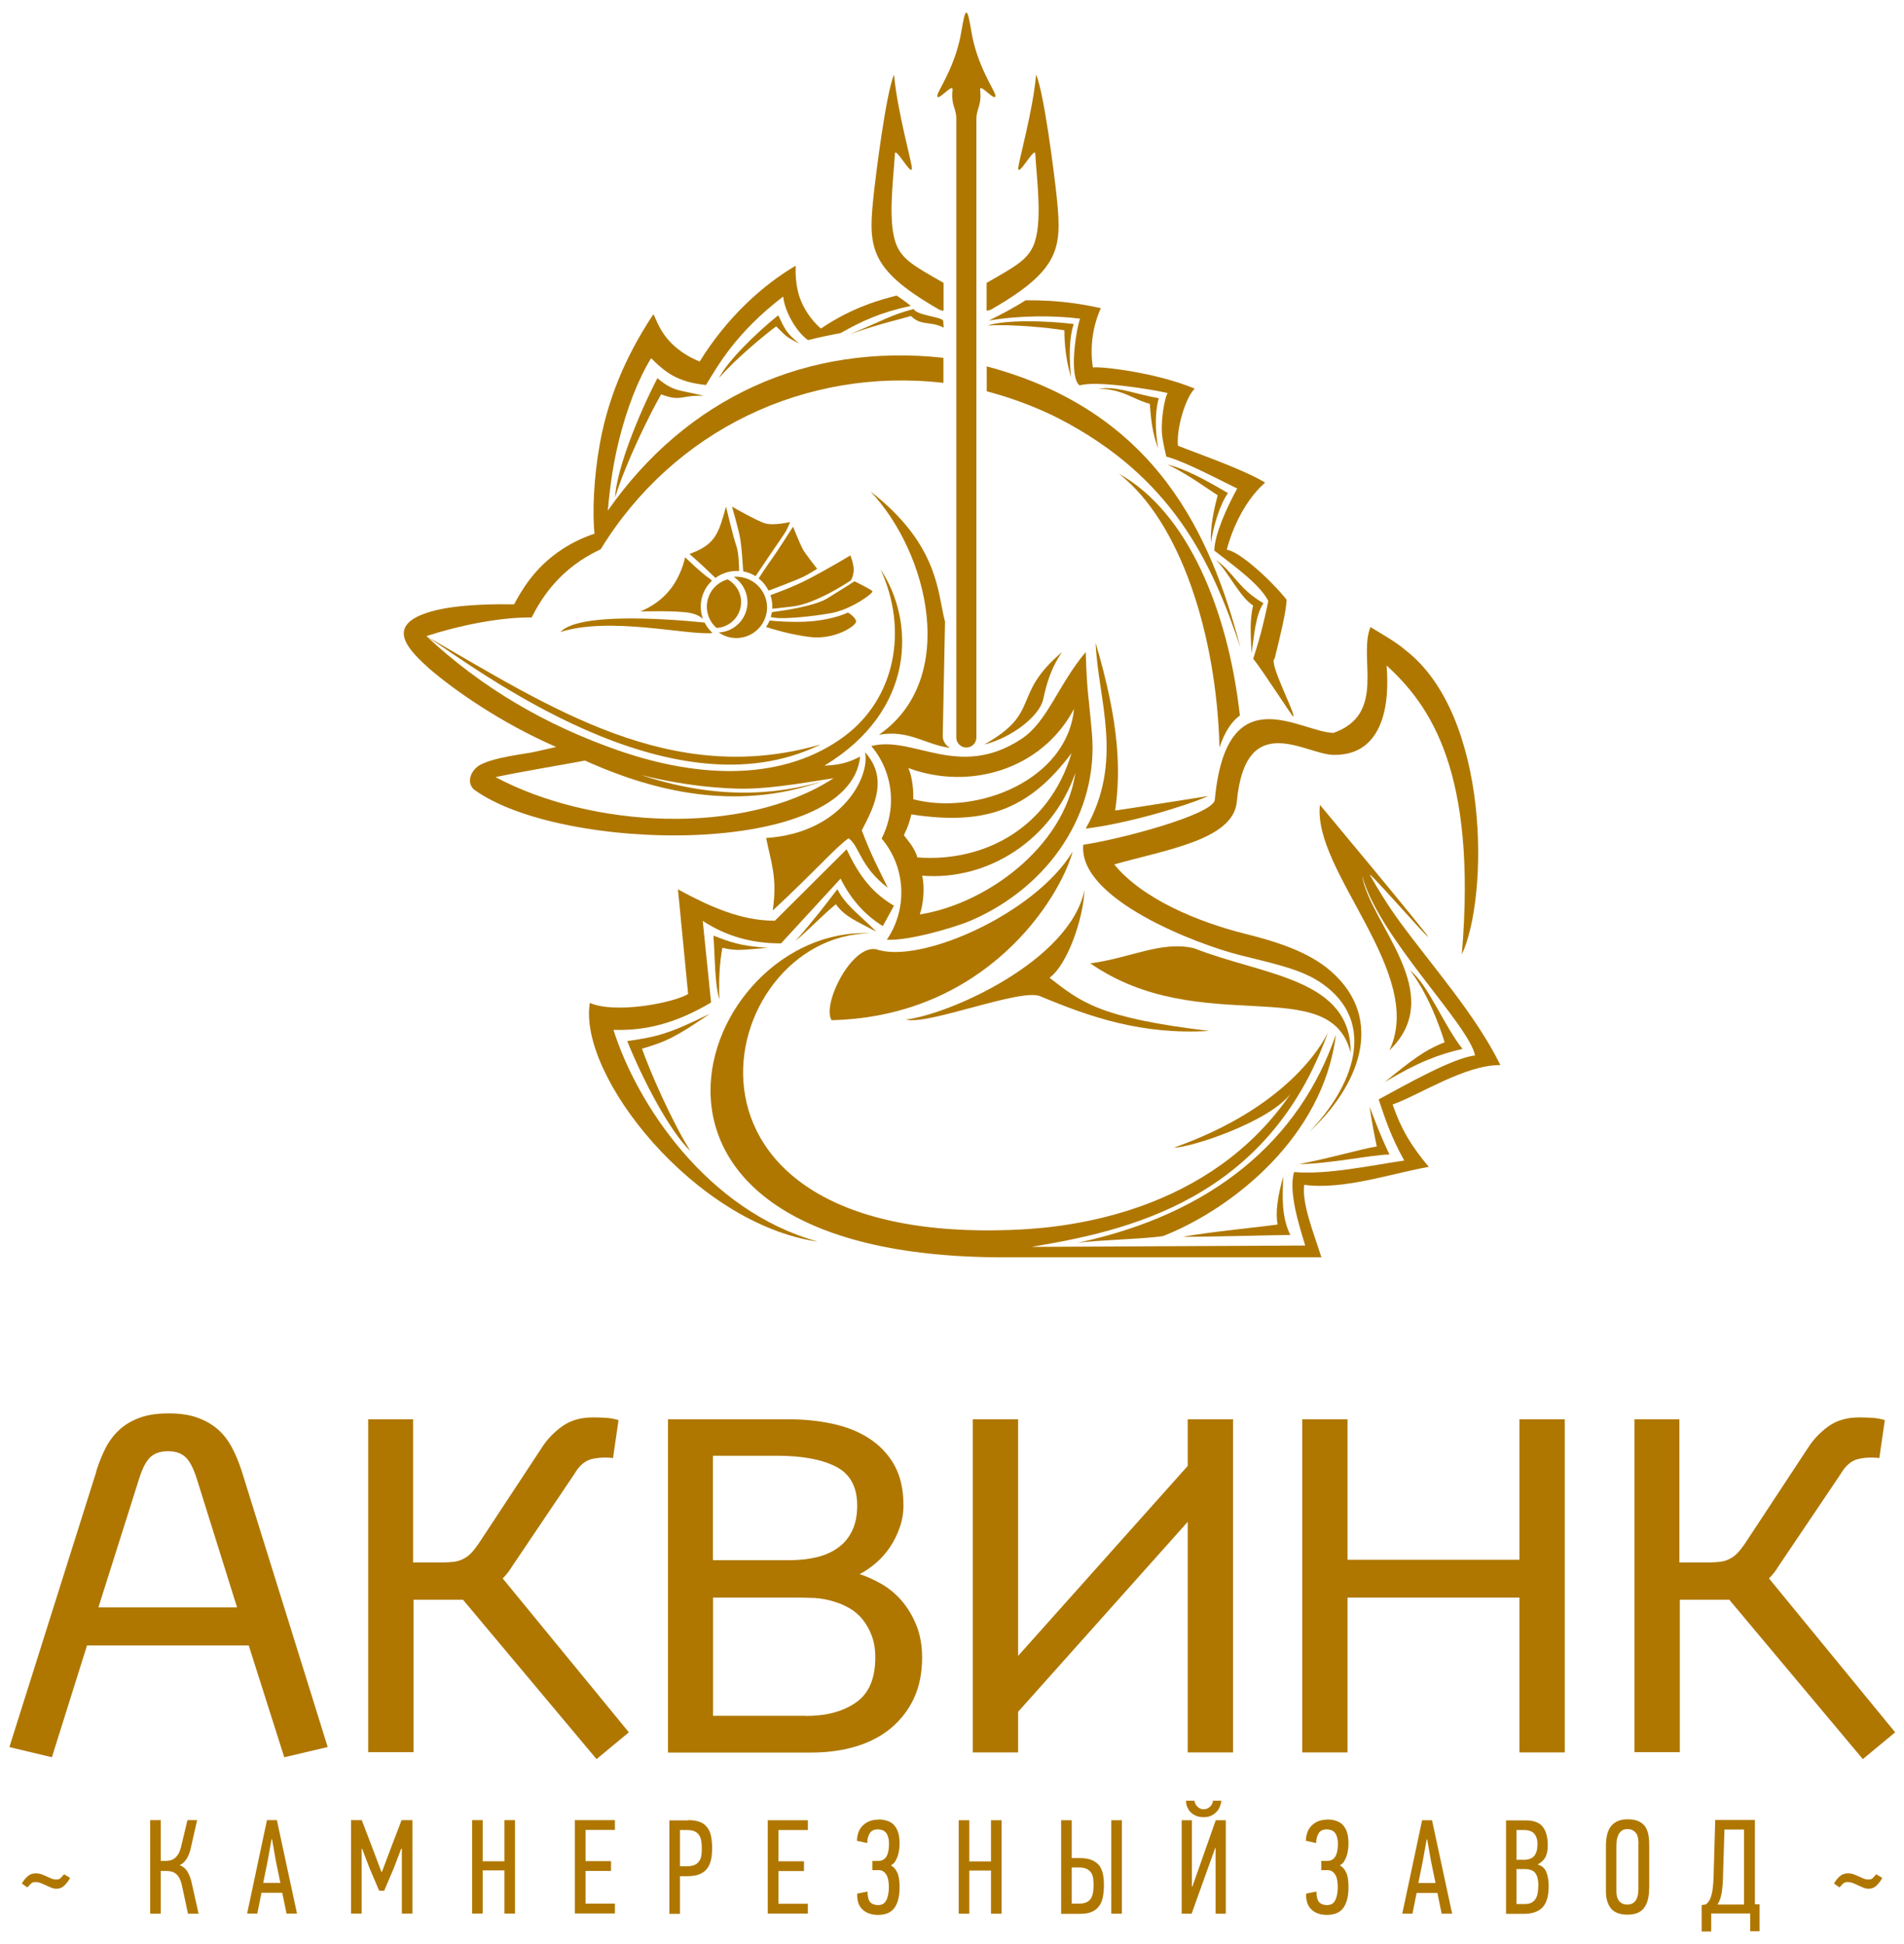 <svg width="142" height="145" viewBox="0 0 142 145" fill="none" xmlns="http://www.w3.org/2000/svg">
<path d="M7.17 109.77C7.38 109.1 7.62 108.51 7.89 107.98C8.17 107.45 8.52 107 8.94 106.62C9.37 106.24 9.87 105.95 10.46 105.74C11.05 105.53 11.75 105.43 12.58 105.43C13.41 105.43 14.11 105.53 14.7 105.74C15.29 105.95 15.79 106.23 16.22 106.6C16.65 106.97 17 107.42 17.29 107.96C17.58 108.5 17.82 109.09 18.03 109.74L24.44 130.32L21.2 131.08L18.55 122.74H6.49L3.87 131.08L0.7 130.32L7.18 109.78L7.17 109.77ZM17.68 119.9L14.68 110.32C14.43 109.52 14.14 108.97 13.82 108.68C13.5 108.39 13.07 108.25 12.54 108.25C11.99 108.25 11.55 108.39 11.23 108.68C10.91 108.97 10.62 109.51 10.37 110.32L7.34 119.9H17.68ZM27.43 105.87H30.81V116.55H32.95C33.29 116.55 33.59 116.53 33.85 116.5C34.1 116.47 34.33 116.4 34.54 116.29C34.75 116.19 34.94 116.05 35.11 115.88C35.28 115.71 35.47 115.47 35.68 115.17L40.4 108C40.79 107.38 41.3 106.85 41.92 106.4C42.54 105.95 43.31 105.73 44.23 105.73C44.53 105.73 44.84 105.74 45.18 105.76C45.51 105.78 45.83 105.84 46.13 105.93L45.72 108.76C45.08 108.69 44.52 108.73 44.05 108.86C43.58 109 43.17 109.37 42.83 109.96L38.14 116.92C38.05 117.08 37.93 117.24 37.8 117.4C37.66 117.56 37.56 117.68 37.49 117.74L46.9 129.22L44.49 131.22L34.53 119.33H30.84V130.7H27.46V105.85L27.43 105.87ZM49.8 105.87H58.8C59.95 105.87 61.04 105.98 62.07 106.2C63.1 106.42 64.02 106.78 64.81 107.29C65.6 107.8 66.23 108.46 66.69 109.27C67.15 110.09 67.38 111.09 67.38 112.29C67.38 112.86 67.29 113.42 67.1 113.94C66.92 114.47 66.67 114.96 66.38 115.4C66.08 115.85 65.73 116.24 65.33 116.59C64.93 116.93 64.52 117.21 64.11 117.42C64.62 117.58 65.14 117.82 65.7 118.13C66.25 118.44 66.75 118.85 67.2 119.35C67.65 119.86 68.02 120.46 68.32 121.18C68.62 121.89 68.77 122.72 68.77 123.66C68.77 124.79 68.57 125.79 68.17 126.66C67.77 127.53 67.2 128.27 66.48 128.88C65.76 129.49 64.89 129.95 63.88 130.26C62.87 130.57 61.74 130.73 60.5 130.73H49.82V105.88L49.8 105.87ZM58.9 116.38C59.61 116.38 60.28 116.31 60.9 116.16C61.52 116.01 62.05 115.78 62.5 115.45C62.95 115.13 63.3 114.71 63.55 114.19C63.8 113.67 63.93 113.05 63.93 112.31C63.93 110.91 63.4 109.94 62.34 109.4C61.28 108.86 59.82 108.59 57.96 108.59H53.17V116.38H58.89H58.9ZM60.11 128C61.63 128 62.87 127.67 63.83 127C64.8 126.33 65.28 125.21 65.28 123.62C65.28 123.02 65.19 122.49 65.02 122.03C64.85 121.57 64.62 121.17 64.35 120.82C64.07 120.48 63.75 120.19 63.38 119.98C63.01 119.76 62.63 119.6 62.24 119.48C61.73 119.32 61.24 119.23 60.76 119.2C60.28 119.18 59.74 119.17 59.14 119.17H53.18V127.99H60.11V128ZM72.55 105.87H75.93V123.52L88.58 109.35V105.87H91.96V130.72H88.58V113.52L75.93 127.69V130.72H72.55V105.87ZM97.12 105.87H100.5V116.35H113.32V105.87H116.7V130.72H113.32V119.17H100.5V130.72H97.12V105.87ZM121.87 105.87H125.25V116.55H127.39C127.73 116.55 128.03 116.53 128.29 116.5C128.54 116.47 128.77 116.4 128.98 116.29C129.19 116.19 129.38 116.05 129.55 115.88C129.72 115.71 129.91 115.47 130.12 115.17L134.84 108C135.23 107.38 135.74 106.85 136.36 106.4C136.98 105.95 137.75 105.73 138.67 105.73C138.97 105.73 139.28 105.74 139.62 105.76C139.95 105.78 140.27 105.84 140.57 105.93L140.16 108.76C139.52 108.69 138.96 108.73 138.49 108.86C138.02 109 137.61 109.37 137.27 109.96L132.58 116.92C132.49 117.08 132.37 117.24 132.24 117.4C132.1 117.56 132 117.68 131.93 117.74L141.34 129.22L138.93 131.22L128.97 119.33H125.28V130.7H121.9V105.85L121.87 105.87Z" fill="#AF7700"/>
<path d="M2.65 139.74C2.81 139.74 2.96 139.76 3.09 139.81C3.22 139.86 3.35 139.91 3.48 139.97C3.6 140.03 3.72 140.08 3.84 140.13C3.96 140.18 4.08 140.2 4.21 140.2C4.34 140.2 4.43 140.17 4.5 140.11C4.56 140.05 4.66 139.95 4.78 139.81L5.23 140.08C5.11 140.3 4.97 140.49 4.8 140.65C4.64 140.81 4.44 140.89 4.2 140.89C4.07 140.89 3.95 140.86 3.82 140.81C3.7 140.76 3.57 140.7 3.44 140.64C3.31 140.58 3.18 140.52 3.05 140.47C2.92 140.42 2.78 140.39 2.64 140.39C2.51 140.39 2.41 140.42 2.34 140.48C2.27 140.54 2.17 140.64 2.04 140.79L1.63 140.5C1.74 140.3 1.88 140.12 2.05 139.97C2.22 139.82 2.42 139.74 2.65 139.74ZM137.8 139.74C137.96 139.74 138.11 139.76 138.24 139.81C138.37 139.86 138.5 139.91 138.63 139.97C138.75 140.03 138.87 140.08 138.99 140.13C139.11 140.18 139.23 140.2 139.36 140.2C139.49 140.2 139.58 140.17 139.65 140.11C139.71 140.05 139.81 139.95 139.93 139.81L140.38 140.08C140.26 140.3 140.12 140.49 139.95 140.65C139.79 140.81 139.59 140.89 139.35 140.89C139.22 140.89 139.1 140.86 138.97 140.81C138.85 140.76 138.72 140.7 138.59 140.64C138.46 140.58 138.33 140.52 138.2 140.47C138.07 140.42 137.93 140.39 137.79 140.39C137.66 140.39 137.56 140.42 137.49 140.48C137.42 140.54 137.32 140.64 137.19 140.79L136.78 140.5C136.89 140.3 137.03 140.12 137.2 139.97C137.37 139.82 137.57 139.74 137.8 139.74ZM11.2 142.74V135.77H11.99V138.81H12.35C12.45 138.81 12.56 138.8 12.67 138.78C12.78 138.76 12.89 138.71 12.99 138.64C13.09 138.57 13.19 138.47 13.28 138.33C13.37 138.2 13.44 138.01 13.5 137.78L13.98 135.77H14.7L14.24 137.81C14.17 138.15 14.06 138.44 13.91 138.67C13.76 138.9 13.59 139.05 13.39 139.13C13.65 139.22 13.85 139.39 13.99 139.63C14.13 139.87 14.24 140.16 14.31 140.51L14.81 142.75H14.02L13.57 140.65C13.52 140.42 13.45 140.23 13.37 140.08C13.29 139.94 13.2 139.83 13.09 139.75C12.98 139.67 12.87 139.62 12.75 139.6C12.63 139.58 12.51 139.56 12.39 139.56H11.99V142.75H11.2V142.74ZM21.37 142.74L21.05 141.19H19.5L19.19 142.74H18.43L19.91 135.77H20.65L22.15 142.74H21.37ZM20.25 137.2L19.96 138.82L19.63 140.45H20.91L20.57 138.8L20.29 137.2H20.25ZM29.92 137.91L29.37 139.35L28.65 141.04H28.28L27.56 139.35L27.01 137.91H26.97V142.74H26.18V135.77H26.98L27.81 137.94L28.45 139.64H28.48L29.14 137.89L29.95 135.77H30.76V142.74H29.97V137.91H29.92ZM37.62 142.74V139.52H36V142.74H35.21V135.77H36V138.84H37.62V135.77H38.41V142.74H37.62ZM42.87 142.74V135.77H45.86V136.5H43.67V138.83H45.57V139.56H43.67V142H45.86V142.73H42.87V142.74ZM51.34 135.77C51.69 135.77 51.98 135.82 52.21 135.91C52.44 136 52.62 136.14 52.75 136.32C52.88 136.5 52.98 136.71 53.03 136.97C53.08 137.23 53.11 137.52 53.11 137.85C53.11 138.14 53.09 138.42 53.04 138.67C52.99 138.92 52.9 139.15 52.77 139.34C52.64 139.53 52.45 139.68 52.21 139.79C51.97 139.9 51.66 139.95 51.28 139.95H50.71V142.76H49.92V135.79H51.34V135.77ZM50.71 139.21H51.25C51.49 139.21 51.68 139.17 51.83 139.1C51.97 139.03 52.08 138.93 52.16 138.81C52.24 138.69 52.29 138.55 52.31 138.39C52.33 138.23 52.34 138.06 52.34 137.88C52.34 137.69 52.33 137.51 52.3 137.35C52.28 137.18 52.23 137.04 52.15 136.91C52.08 136.79 51.97 136.69 51.83 136.62C51.69 136.55 51.5 136.51 51.27 136.51H50.71V139.22V139.21ZM57.26 142.75V135.78H60.25V136.51H58.06V138.84H59.96V139.57H58.06V142.01H60.25V142.74H57.26V142.75ZM65.46 135.72C65.71 135.72 65.93 135.75 66.13 135.81C66.33 135.87 66.5 135.96 66.64 136.1C66.78 136.24 66.89 136.42 66.97 136.65C67.05 136.88 67.09 137.17 67.09 137.53C67.09 137.65 67.08 137.79 67.06 137.95C67.04 138.11 67.01 138.26 66.96 138.42C66.91 138.57 66.85 138.71 66.77 138.84C66.69 138.97 66.59 139.06 66.46 139.13V139.16C66.6 139.24 66.71 139.34 66.8 139.47C66.88 139.59 66.95 139.73 66.99 139.87C67.03 140.01 67.06 140.16 67.07 140.32C67.08 140.48 67.09 140.63 67.09 140.78C67.09 141.45 66.96 141.96 66.71 142.31C66.46 142.66 66.05 142.84 65.48 142.84C65.25 142.84 65.03 142.81 64.84 142.74C64.65 142.68 64.48 142.58 64.34 142.45C64.2 142.32 64.09 142.16 64.02 141.96C63.95 141.76 63.92 141.53 63.93 141.25L64.7 141.1C64.7 141.48 64.77 141.74 64.9 141.89C65.03 142.03 65.23 142.11 65.49 142.11C65.6 142.11 65.7 142.09 65.8 142.05C65.9 142.01 65.98 141.94 66.05 141.83C66.12 141.73 66.18 141.59 66.22 141.41C66.26 141.24 66.29 141.02 66.29 140.75C66.29 140.58 66.28 140.42 66.25 140.27C66.23 140.12 66.18 139.98 66.12 139.87C66.06 139.76 65.98 139.67 65.88 139.6C65.78 139.53 65.66 139.5 65.51 139.5H65.06V138.81H65.53C65.67 138.81 65.79 138.78 65.89 138.71C65.99 138.65 66.07 138.56 66.13 138.45C66.19 138.34 66.23 138.2 66.26 138.05C66.29 137.9 66.3 137.73 66.3 137.56C66.3 137.34 66.28 137.16 66.23 137.02C66.19 136.88 66.13 136.76 66.05 136.68C65.97 136.6 65.88 136.54 65.78 136.51C65.68 136.48 65.57 136.46 65.46 136.46C65.18 136.46 64.98 136.56 64.86 136.76C64.74 136.96 64.68 137.2 64.68 137.48L63.91 137.31C63.93 136.81 64.08 136.42 64.37 136.15C64.66 135.88 65.02 135.74 65.46 135.74V135.72ZM73.91 142.75V139.53H72.29V142.75H71.5V135.78H72.29V138.85H73.91V135.78H74.7V142.75H73.91ZM79.14 142.75V135.78H79.93V138.6H80.5C80.88 138.6 81.19 138.65 81.43 138.75C81.67 138.85 81.85 138.99 81.99 139.17C82.12 139.35 82.21 139.56 82.26 139.81C82.31 140.06 82.33 140.33 82.33 140.62C82.33 140.95 82.3 141.24 82.25 141.51C82.2 141.77 82.11 142 81.97 142.18C81.84 142.37 81.66 142.51 81.43 142.61C81.2 142.71 80.91 142.76 80.56 142.76H79.14V142.75ZM79.93 142H80.49C80.72 142 80.91 141.96 81.05 141.89C81.19 141.82 81.3 141.72 81.37 141.6C81.44 141.48 81.49 141.33 81.52 141.16C81.54 140.99 81.56 140.82 81.56 140.63C81.56 140.45 81.55 140.28 81.53 140.12C81.51 139.96 81.46 139.82 81.38 139.7C81.3 139.58 81.19 139.48 81.05 139.41C80.91 139.34 80.71 139.3 80.47 139.3H79.93V141.98V142ZM82.88 142.75V135.78H83.67V142.75H82.88ZM89.08 134.32C89.09 134.39 89.11 134.46 89.14 134.53C89.17 134.6 89.22 134.67 89.28 134.74C89.34 134.8 89.41 134.86 89.49 134.9C89.57 134.94 89.66 134.96 89.76 134.96C89.87 134.96 89.96 134.94 90.05 134.9C90.13 134.86 90.21 134.81 90.27 134.74C90.33 134.68 90.38 134.61 90.41 134.53C90.44 134.46 90.46 134.39 90.46 134.32H91.09C91.08 134.45 91.04 134.58 90.99 134.73C90.94 134.87 90.86 135.01 90.75 135.13C90.64 135.25 90.51 135.35 90.35 135.43C90.19 135.51 90 135.55 89.78 135.55C89.53 135.55 89.33 135.51 89.16 135.43C88.99 135.35 88.86 135.25 88.75 135.13C88.65 135.01 88.57 134.88 88.52 134.73C88.47 134.59 88.45 134.45 88.45 134.32H89.1H89.08ZM90.63 137.85L88.87 142.75H88.13V135.78H88.89V140.71L88.93 140.72L90.67 135.78H91.42V142.75H90.66V137.85H90.63ZM98.94 135.72C99.19 135.72 99.41 135.75 99.61 135.81C99.81 135.87 99.98 135.96 100.12 136.1C100.26 136.24 100.37 136.42 100.45 136.65C100.53 136.88 100.57 137.17 100.57 137.53C100.57 137.65 100.56 137.79 100.54 137.95C100.52 138.11 100.49 138.26 100.44 138.42C100.39 138.57 100.33 138.71 100.25 138.84C100.17 138.97 100.07 139.06 99.94 139.13V139.16C100.08 139.24 100.19 139.34 100.28 139.47C100.36 139.59 100.43 139.73 100.47 139.87C100.51 140.01 100.54 140.16 100.55 140.32C100.56 140.48 100.57 140.63 100.57 140.78C100.57 141.45 100.44 141.96 100.19 142.31C99.94 142.66 99.53 142.84 98.96 142.84C98.73 142.84 98.51 142.81 98.32 142.74C98.13 142.68 97.96 142.58 97.82 142.45C97.68 142.32 97.57 142.16 97.5 141.96C97.43 141.76 97.4 141.53 97.41 141.25L98.18 141.1C98.18 141.48 98.25 141.74 98.38 141.89C98.51 142.03 98.71 142.11 98.97 142.11C99.08 142.11 99.18 142.09 99.28 142.05C99.38 142.01 99.46 141.94 99.53 141.83C99.6 141.73 99.66 141.59 99.7 141.41C99.74 141.24 99.77 141.02 99.77 140.75C99.77 140.58 99.76 140.42 99.73 140.27C99.71 140.12 99.66 139.98 99.6 139.87C99.54 139.76 99.46 139.67 99.36 139.6C99.26 139.53 99.14 139.5 98.99 139.5H98.54V138.81H99.01C99.15 138.81 99.27 138.78 99.37 138.71C99.47 138.65 99.55 138.56 99.61 138.45C99.67 138.34 99.71 138.2 99.74 138.05C99.77 137.9 99.78 137.73 99.78 137.56C99.78 137.34 99.76 137.16 99.71 137.02C99.67 136.88 99.61 136.76 99.53 136.68C99.45 136.6 99.36 136.54 99.26 136.51C99.16 136.48 99.05 136.46 98.94 136.46C98.66 136.46 98.46 136.56 98.34 136.76C98.22 136.96 98.16 137.2 98.16 137.48L97.39 137.31C97.41 136.81 97.56 136.42 97.85 136.15C98.14 135.88 98.5 135.74 98.94 135.74V135.72ZM107.52 142.75L107.2 141.2H105.65L105.34 142.75H104.58L106.06 135.78H106.8L108.3 142.75H107.52ZM106.4 137.21L106.11 138.83L105.78 140.46H107.06L106.72 138.81L106.44 137.21H106.4ZM114.7 139.09C115.01 139.18 115.22 139.37 115.33 139.66C115.44 139.94 115.5 140.29 115.5 140.7C115.5 141.42 115.35 141.94 115.05 142.27C114.75 142.59 114.29 142.76 113.66 142.76H112.32V135.79H113.79C114.39 135.79 114.82 135.95 115.06 136.27C115.31 136.59 115.43 137.04 115.43 137.63C115.43 138 115.38 138.29 115.27 138.51C115.16 138.73 114.97 138.91 114.7 139.07V139.11V139.09ZM114.73 140.61C114.73 140.23 114.66 139.94 114.51 139.73C114.37 139.52 114.09 139.42 113.68 139.42H113.1V142.03H113.72C113.94 142.03 114.12 141.99 114.25 141.91C114.38 141.83 114.48 141.73 114.55 141.6C114.62 141.47 114.67 141.32 114.69 141.15C114.71 140.98 114.73 140.8 114.73 140.6V140.61ZM114.67 137.61C114.67 137.25 114.59 136.98 114.43 136.79C114.27 136.6 114.01 136.51 113.64 136.51H113.1V138.73H113.63C114 138.73 114.26 138.63 114.42 138.44C114.58 138.25 114.66 137.97 114.66 137.61H114.67ZM122.99 140.87C122.99 141.49 122.87 141.97 122.62 142.31C122.38 142.65 121.96 142.82 121.37 142.82C120.8 142.82 120.39 142.66 120.14 142.35C119.9 142.04 119.77 141.62 119.77 141.11V137.67C119.77 137.42 119.79 137.18 119.84 136.95C119.88 136.72 119.96 136.51 120.08 136.32C120.2 136.14 120.36 135.99 120.57 135.88C120.78 135.77 121.05 135.71 121.38 135.71C121.73 135.71 122.01 135.76 122.22 135.86C122.43 135.96 122.59 136.09 122.71 136.27C122.82 136.44 122.9 136.65 122.94 136.88C122.98 137.11 123 137.37 123 137.65V140.88L122.99 140.87ZM122.2 137.52C122.2 137.4 122.19 137.28 122.17 137.15C122.15 137.02 122.12 136.91 122.06 136.81C122.01 136.71 121.92 136.62 121.81 136.55C121.7 136.48 121.55 136.44 121.37 136.44C121.17 136.44 121.02 136.49 120.91 136.59C120.8 136.69 120.72 136.8 120.67 136.93C120.62 137.06 120.58 137.2 120.57 137.35C120.56 137.5 120.55 137.62 120.55 137.72V141.09C120.55 141.19 120.56 141.3 120.58 141.41C120.6 141.52 120.64 141.63 120.7 141.73C120.76 141.83 120.84 141.91 120.95 141.97C121.05 142.03 121.19 142.07 121.36 142.07C121.53 142.07 121.66 142.04 121.77 141.97C121.88 141.9 121.96 141.82 122.02 141.72C122.08 141.62 122.12 141.5 122.15 141.37C122.17 141.24 122.19 141.1 122.19 140.96V137.52H122.2ZM127.61 144.08H126.91V142.11L127.21 142.06C127.3 142.01 127.37 141.93 127.44 141.83C127.51 141.73 127.57 141.6 127.62 141.44C127.67 141.28 127.71 141.08 127.74 140.83C127.77 140.59 127.79 140.29 127.8 139.95L127.92 135.76H130.88V142.05H131.23V144.06H130.53V142.73H127.62V144.06L127.61 144.08ZM130.07 142.07V136.47H128.61L128.5 140.02C128.49 140.52 128.45 140.94 128.39 141.26C128.33 141.59 128.23 141.86 128.09 142.07H130.07Z" fill="#AF7700"/>
<path d="M73.59 27.33C86.33 30.72 90.34 40.04 92.51 48.3C90.38 41.91 87.4 35.57 78.97 31.22C77.42 30.42 75.38 29.65 73.59 29.19V27.33Z" fill="#AF7700"/>
<path d="M61.53 57.11C62.87 57.07 63.6 56.72 64.15 56.43C63.39 64.03 41.73 63.63 35.32 58.87C34.73 58.27 35.2 57.38 35.82 57.05C36.97 56.45 39.16 56.25 39.89 56.08C40.43 55.96 40.97 55.84 41.48 55.72C37.28 53.89 33.82 51.43 32.01 49.87C31.96 49.83 31.91 49.79 31.87 49.74C29.97 48.05 29.04 46.53 32.1 45.63C34.19 45.01 37.48 45.07 38.34 45.08C38.84 44.17 39.8 42.34 41.99 40.93C42.75 40.44 43.49 40.1 44.34 39.81C44.17 38.24 44.28 35.57 44.75 33.02C45.47 29.07 47.11 25.88 48.73 23.44C49.06 24.01 49.46 25.84 52.18 26.97C54.22 23.67 56.88 21.27 59.34 19.82C59.32 20.36 59.34 21.31 59.64 22.19C59.92 22.99 60.47 23.85 61.22 24.51C63.65 22.86 65.83 22.32 66.86 22.05C66.92 22.06 67.87 22.74 67.92 22.82C65.66 23.31 64.38 23.9 62.68 24.85C61.86 25 61.11 25.16 60.26 25.37C59.32 24.7 58.5 23.13 58.41 22.12C54.87 24.83 53.54 27.28 52.65 28.72C50.51 28.49 49.64 27.79 48.56 26.72C47.59 28.29 46.76 30.46 46.18 32.77C45.76 34.46 45.5 36.15 45.33 38.09C51.21 29.68 60.17 25.58 70.36 26.69V28.56C60.06 27.37 50.22 32.11 44.8 40.97C41.78 42.38 40.41 44.56 39.65 46.06C37.26 46.03 34.1 46.69 31.8 47.45C35.95 51.33 40.72 54.1 46.09 55.97C52.37 58.16 58.57 58.21 62.99 54.91C66.78 52.08 67.75 46.97 65.67 42.47C68.26 46.35 68.3 52.98 61.52 57.09L61.53 57.11ZM43.92 56.68C41.76 57.09 38.79 57.57 36.96 57.97C44.02 61.74 55.38 62.45 62.17 58.05C59.3 58.5 56.98 58.91 54.77 58.82C51.6 58.7 48.2 58.11 43.93 56.68H43.92ZM61.21 55.53C49.99 61.06 35.4 49.76 31.81 47.46C41.07 52.79 50.06 58.77 61.21 55.53ZM61.22 58.32C54.76 60.56 48.67 58.94 44.09 56.94C39.48 54.94 36.38 52.55 35.66 52.04C38.95 53.88 40.82 54.87 43.88 56.26C48.52 58.37 54.51 60.26 61.23 58.31L61.22 58.32Z" fill="#AF7700"/>
<path d="M81.51 27.41C82.171 27.32 86.27 27.8 89.1 28.99C88.41 29.67 87.721 31.99 87.85 33.25C89.141 33.77 92.831 35.05 94.35 36C92.55 37.59 91.721 40.08 91.49 41.01C92.4 41.09 94.82 43.3 95.951 44.73C95.951 45.5 95.471 47.5 95.061 49.13C94.581 49.39 96.63 53.24 96.46 53.46C96.41 53.52 94.1 49.89 93.46 49.14C94.05 47.38 94.371 45.88 94.591 44.83C93.971 43.62 92.18 42.32 90.561 41.07C90.591 39.87 91.471 37.89 92.27 36.44C91.311 35.99 88.4 34.42 86.981 34.06C86.941 33.84 86.68 32.86 86.65 32.22C86.6 31.12 86.871 29.65 87.081 29.32C86.061 29.07 81.76 28.36 80.52 28.75C79.721 28.15 80.221 24.72 80.55 23.77C78.6 23.52 75.971 23.53 73.77 23.91V23.9C74.841 23.37 75.74 22.88 76.49 22.4C77.65 22.39 78.88 22.45 80.15 22.63C80.79 22.72 81.441 22.84 82.1 22.99C81.52 24.27 81.26 25.84 81.51 27.43V27.41Z" fill="#AF7700"/>
<path d="M97.34 92.9C96.89 91.41 96.08 88.92 96.51 87.43C99.08 87.64 102.34 86.91 104.73 86.57C103.74 84.8 103.31 83.47 102.82 82.01C104.86 80.91 108.34 78.92 110.01 78.73C109.54 76.4 102.82 69.92 101.58 65.31C102.18 68.95 108.02 74.12 103.62 78.35C106.36 72.61 97.88 65 98.44 60.04C98.44 60.04 106.29 69.44 106.5 69.87C106.69 70.24 101.85 64.7 102.18 65.29C102.74 66.29 103.5 67.53 104.39 68.75C106.88 72.15 110.06 75.71 111.9 79.45C109.26 79.42 105.83 81.7 103.86 82.39C104.49 84.21 105.22 85.45 106.56 87.04C103.79 87.53 100.18 88.78 97.27 88.38C97.07 89.78 98.01 92.06 98.55 93.79H74.85C42.69 93.78 52.04 69.01 64.89 69.62C53.25 69.75 47.78 93.09 75.99 91.72C79.64 91.54 90.2 90.51 96.29 81.54C94.68 83.71 88.69 85.64 87.57 85.6C95.93 82.64 98.59 77.99 99.05 76.98C94.57 89.58 83.93 91.84 76.92 93.01L97.35 92.91L97.34 92.9Z" fill="#AF7700"/>
<path d="M109.02 71.21C110.18 57.51 106.63 52.59 103.42 49.65C103.34 49.58 104.4 56.4 99.43 56.31C97.35 56.27 92.89 52.86 92.24 59.81C91.98 62.64 86.98 63.38 83.1 64.48C85.21 67.07 89.37 68.78 92.84 69.65C95.29 70.26 97.62 71.02 99.25 72.44C103.43 76.09 101.24 81.14 97.65 84.42C100.81 81.19 102.86 76.3 98.55 73.33C97.04 72.29 95.02 71.89 92.45 71.24C89.37 70.47 80.39 67.09 80.79 63.01C83.26 62.67 90.49 60.79 90.6 59.66C91.47 50.32 96.99 54.63 99.45 54.67C103.45 53.26 101.27 49.05 102.21 46.78C102.89 47.19 104.2 47.94 104.77 48.46C111.17 53.33 111.02 66.97 109.02 71.2V71.21Z" fill="#AF7700"/>
<path d="M71.69 2.39C71.28 4.88 69.97 6.74 69.91 7.09C69.81 7.75 71.09 6.12 71.04 6.7C70.92 7.86 71.29 8.02 71.32 8.76V8.99V55.01C71.32 55.43 71.66 55.76 72.07 55.76C72.49 55.76 72.82 55.42 72.82 55.01V9.03V8.8C72.85 8.05 73.22 7.86 73.1 6.7C73.04 6.12 74.32 7.75 74.23 7.09C74.18 6.74 72.86 4.88 72.45 2.38C72.13 0.43 72.01 0.48 71.69 2.39Z" fill="#AF7700"/>
<path d="M68.77 65.31C68.99 66.17 68.861 67.45 68.6 68.21C73.481 67.45 79.361 63.24 80.201 57.66C78.501 62.56 73.77 65.72 68.77 65.32V65.31ZM68.111 59.62C72.88 60.87 79.6 58.17 80.1 52.88C77.691 57.43 72.29 58.98 67.74 57.29C67.941 57.7 68.141 58.6 68.111 59.62ZM79.93 56.16C76.68 60.52 73.32 61.57 67.971 60.75C67.811 61.35 67.77 61.56 67.41 62.3C67.71 62.7 68.221 63.26 68.421 63.96C73.371 64.33 78.24 61.8 79.921 56.16H79.93ZM80.971 48.63C81.081 51.87 81.16 51.54 81.43 54.64C81.701 57.62 80.91 60.5 79.311 62.95C77.731 65.38 75.35 67.39 72.43 68.66C71.221 69.18 67.77 70.19 66.141 70.1C66.82 69.1 67.221 67.88 67.221 66.58C67.221 65.04 66.671 63.64 65.751 62.55C66.191 61.69 66.451 60.71 66.451 59.68C66.451 58.14 65.9 56.74 64.981 55.65C68.141 54.84 71.49 58.2 76.18 55.12C78.121 53.84 78.9 51.11 80.971 48.64V48.63Z" fill="#AF7700"/>
<path d="M77.271 5.58C77.041 8.25 75.941 12.13 75.941 12.55C75.941 13.22 77.181 10.89 77.211 11.47C77.311 13.38 77.801 16.71 77.051 18.37C76.571 19.42 75.661 19.91 73.581 21.1V23.17C73.701 23.17 73.831 23.14 73.951 23.07C79.381 19.94 79.201 18.31 78.741 14.07C78.641 13.19 77.881 6.94 77.271 5.57V5.58Z" fill="#AF7700"/>
<path d="M66.68 5.58C66.91 8.25 68.01 12.13 68.01 12.55C68.01 13.22 66.77 10.89 66.74 11.47C66.64 13.38 66.15 16.71 66.9 18.37C67.38 19.42 68.29 19.91 70.37 21.1V23.17C70.25 23.17 70.12 23.14 70 23.07C64.57 19.94 64.75 18.31 65.21 14.07C65.31 13.19 66.07 6.94 66.68 5.57V5.58Z" fill="#AF7700"/>
<path d="M70.48 46.33L70.31 54.88C70.3 55.34 70.6 55.65 70.86 55.79C69 55.55 67.8 54.41 65.55 54.81C71.53 50.66 69.25 41.24 64.92 36.66C70.06 40.65 69.92 44.29 70.47 46.34L70.48 46.33Z" fill="#AF7700"/>
<path d="M73.41 55.53C77.71 53.13 75.38 51.88 79.2 48.65C78.45 49.74 78.09 50.81 77.8 52.17C77.53 53.41 75.46 55.03 73.42 55.53H73.41Z" fill="#AF7700"/>
<path d="M50.56 66.33L51.321 74.15C50.111 74.85 45.821 75.63 43.99 74.81C43.09 80.21 51.8 91.29 61.001 92.62C52.721 90.32 47.501 82.35 45.751 76.82C48.251 76.91 50.541 76.26 53.031 74.78L52.41 68.69C54.211 69.88 56.17 70.38 58.251 70.37L62.691 65.54C63.461 67.09 64.52 68.27 65.841 69.08L66.671 67.56C65.141 66.66 64.121 65.45 63.141 63.35L57.791 68.68C55.261 68.69 52.891 67.61 50.541 66.33H50.56Z" fill="#AF7700"/>
<path d="M80.001 63.52C77.191 68.17 68.611 71.95 65.351 70.81C63.501 70.45 61.281 74.94 62.021 76.1C73.491 75.83 79.001 67.12 80.001 63.52Z" fill="#AF7700"/>
<path d="M83.17 60.46C84.77 60.23 88.01 59.71 90.11 59.38C88.4 60.14 84.09 61.43 80.97 61.81C83.85 56.76 81.9 52.27 81.71 47.95C83.52 54.05 83.58 57.55 83.17 60.46Z" fill="#AF7700"/>
<path d="M90.95 55.76C90.73 47.3 88.02 38.91 83.45 35.34C88.58 38.2 91.59 45.51 92.47 53.37C91.86 53.82 91.34 54.57 90.95 55.76Z" fill="#AF7700"/>
<path d="M100.731 78.54C99.231 72.43 89.561 77.56 81.311 71.86C84.27 71.48 86.6 70.16 89.04 70.73C94.251 72.78 100.781 72.96 100.731 78.54Z" fill="#AF7700"/>
<path d="M66.22 66.24C65.48 64.71 65 63.86 64.27 61.94C65.28 60.05 66.22 57.99 64.51 56.11C64.92 57.83 62.87 62.13 57.14 62.51C57.51 64.36 57.99 65.47 57.63 67.92C60.92 64.86 62.15 63.37 63.28 62.53C64.1 63.08 64.1 64.61 66.22 66.23V66.24Z" fill="#AF7700"/>
<path d="M80.311 92.72C90.4 90.57 96.921 85.09 99.63 77.17C98.71 84.8 91.9 90.17 86.751 92.2C85.52 92.42 81.54 92.51 80.311 92.72Z" fill="#AF7700"/>
<path d="M78.28 72.93C79.58 71.98 80.78 68.63 80.88 66.4C79.78 71.68 70.83 75.66 67.57 76.05C69.15 76.51 76.11 73.7 77.57 74.31C81.25 75.85 85.14 77.21 90.18 76.9C81.95 75.92 80.61 74.74 78.28 72.94V72.93Z" fill="#AF7700"/>
<path d="M47.88 78.23C48.44 79.82 50.05 83.57 51.49 85.86C49.97 84.42 47.95 80.58 46.78 77.66C48.98 77.34 49.85 77.14 52.94 75.62C50.39 77.36 49.73 77.68 47.87 78.23H47.88Z" fill="#AF7700"/>
<path d="M53.87 70.71C53.69 71.69 53.59 72.96 53.65 74.55C53.3 73.37 53.32 71.38 53.21 69.79C54.43 70.27 55.22 70.57 57.25 70.7C55.44 70.84 54.97 70.97 53.87 70.7V70.71Z" fill="#AF7700"/>
<path d="M49.31 29.41C48.47 30.87 46.66 34.53 45.87 37.12C45.98 35.03 47.58 31 49.03 28.21C50.28 29.26 50.67 29.06 52.49 29.53C50.77 29.44 50.85 30 49.32 29.42L49.31 29.41Z" fill="#AF7700"/>
<path d="M57.88 24.35C56.96 25.03 54.82 26.81 53.62 28.2C54.26 26.93 56.37 24.86 58.04 23.52C58.53 24.52 58.62 24.85 59.62 25.63C58.57 25.1 58.68 25.12 57.88 24.34V24.35Z" fill="#AF7700"/>
<path d="M67.94 23.57C66.95 23.87 65.79 24.09 63.38 24.93C65.9 23.9 66.36 23.52 68.14 23.05C68.38 23.53 70.14 23.62 70.34 23.91L70.38 24.44C69.33 23.91 68.73 24.35 67.94 23.57Z" fill="#AF7700"/>
<path d="M79.39 24.64C78.26 24.45 75.49 24.17 73.65 24.28C75.01 23.85 77.96 23.91 80.08 24.17C79.71 25.22 79.74 26.86 79.88 28.13C79.53 27.01 79.38 25.76 79.38 24.64H79.39Z" fill="#AF7700"/>
<path d="M85.75 30.12C84.59 29.84 83.76 29.02 81.91 28.99C83.34 28.81 84.25 29.29 86.42 29.71C86.13 30.72 86.14 32.18 86.38 33.45C85.93 32.31 85.84 31.23 85.75 30.12Z" fill="#AF7700"/>
<path d="M90.82 36.95C89.82 36.31 88.8 35.51 87.07 34.64C88.47 35.03 89.68 35.67 91.58 36.78C90.98 37.64 90.5 39.2 90.31 40.49C90.26 39.26 90.53 38.03 90.81 36.95H90.82Z" fill="#AF7700"/>
<path d="M93.46 45.17C92.46 44.53 91.63 42.7 90.68 41.76C92.09 42.79 92.32 43.88 94.23 45C93.63 45.86 93.53 47.46 93.34 48.74C93.29 47.51 93.18 46.24 93.46 45.17Z" fill="#AF7700"/>
<path d="M62.34 67.45C61.56 68.07 60.38 69.29 59.32 70.2C60.9 68.39 61.48 67.59 62.45 66.33C63.05 67.5 63.92 68.07 65.36 69.5C63.9 68.72 63 68.38 62.34 67.45Z" fill="#AF7700"/>
<path d="M107.741 77.75C107.361 76.53 106.531 74.19 105.171 72.39C106.531 73.48 107.671 76.48 109.071 78.24C107.271 78.66 105.731 79.24 103.271 80.72C105.261 79.1 106.241 78.33 107.741 77.75Z" fill="#AF7700"/>
<path d="M102.68 85.52C102.48 84.55 102.37 84.02 102.14 82.55C102.63 83.81 102.94 84.69 103.63 86.12C102.32 86.13 99.11 86.83 96.89 86.83C98.98 86.45 101.56 85.69 102.68 85.52Z" fill="#AF7700"/>
<path d="M95.29 91.35C95.09 90.38 95.33 89.12 95.7 87.76C95.66 89.1 95.53 90.69 96.23 92.12C94.92 92.13 90.41 92.26 88.19 92.26C90.28 91.88 94.17 91.51 95.29 91.34V91.35Z" fill="#AF7700"/>
<path fill-rule="evenodd" clip-rule="evenodd" d="M55.331 43.06C56.571 43.29 57.391 44.48 57.171 45.72C56.941 46.96 55.751 47.78 54.511 47.56C54.171 47.5 53.861 47.36 53.601 47.18C54.641 47.13 55.521 46.37 55.711 45.33C55.871 44.43 55.481 43.53 54.721 43.03C54.921 43.01 55.131 43.02 55.331 43.06Z" fill="#AF7700"/>
<path fill-rule="evenodd" clip-rule="evenodd" d="M53.45 46.85C52.92 46.4 52.63 45.69 52.74 44.95C52.86 44.09 53.49 43.43 54.27 43.22C54.95 43.6 55.37 44.37 55.25 45.19C55.12 46.11 54.35 46.79 53.45 46.84V46.85Z" fill="#AF7700"/>
<path fill-rule="evenodd" clip-rule="evenodd" d="M41.81 47.13C43.12 45.76 49.09 46.09 52.55 46.44C52.7 46.73 52.901 47 53.141 47.22C51.221 47.4 45.501 45.97 41.81 47.14V47.13ZM52.441 46.18C52.27 46.02 51.971 45.82 51.45 45.72C50.461 45.53 47.751 45.61 47.751 45.61C49.861 44.75 50.73 43.11 51.1 41.57C51.1 41.57 52.3 42.75 52.91 43.15C52.99 43.2 53.041 43.26 53.09 43.32C52.581 43.81 52.261 44.49 52.261 45.25C52.261 45.58 52.321 45.89 52.431 46.18H52.441Z" fill="#AF7700"/>
<path fill-rule="evenodd" clip-rule="evenodd" d="M54.15 37.78C53.6 39.72 53.41 40.62 51.42 41.32C51.42 41.32 52.43 42.21 52.75 42.53C53.02 42.79 53.21 42.98 53.36 43.11C53.8 42.79 54.35 42.59 54.94 42.59C55 42.59 55.06 42.59 55.12 42.6C55.12 42.25 55.1 41.23 54.91 40.7C54.68 40.05 54.15 37.8 54.15 37.8V37.78Z" fill="#AF7700"/>
<path fill-rule="evenodd" clip-rule="evenodd" d="M54.59 37.79C54.59 37.79 55.14 39.65 55.23 40.33C55.33 41.01 55.42 42.5 55.42 42.5L55.43 42.62C55.76 42.68 56.08 42.81 56.35 42.98C56.61 42.59 58.19 40.25 58.46 39.87C58.75 39.45 58.92 38.94 58.92 38.94C58.92 38.94 57.68 39.24 57.03 39.03C56.38 38.82 54.59 37.79 54.59 37.79Z" fill="#AF7700"/>
<path fill-rule="evenodd" clip-rule="evenodd" d="M59.141 39.29C59.141 39.29 57.961 41.15 57.561 41.7C57.191 42.2 56.661 43.02 56.581 43.15C56.891 43.39 57.141 43.7 57.321 44.06C57.931 43.83 59.541 43.21 59.901 43.03C60.351 42.81 60.941 42.43 60.941 42.43C60.941 42.43 60.041 41.28 59.871 40.97C59.701 40.66 59.141 39.29 59.141 39.29Z" fill="#AF7700"/>
<path fill-rule="evenodd" clip-rule="evenodd" d="M57.46 44.39C58.14 44.15 59.3 43.71 60.3 43.19C61.84 42.39 63.42 41.43 63.42 41.43C63.42 41.43 63.68 42.07 63.67 42.53C63.65 42.99 63.46 43.29 63.46 43.29C63.46 43.29 60.9 45.04 59.1 45.24C58.37 45.32 57.9 45.38 57.6 45.41C57.6 45.36 57.6 45.31 57.6 45.25C57.6 44.95 57.55 44.66 57.46 44.39Z" fill="#AF7700"/>
<path fill-rule="evenodd" clip-rule="evenodd" d="M57.571 45.66C58.52 45.54 60.781 45.2 61.691 44.64C62.861 43.92 63.73 43.36 63.73 43.36C63.73 43.36 64.96 43.96 65.061 44.1C65.16 44.25 63.45 45.47 62.011 45.73C60.581 45.99 58.511 46.19 57.8 46.08C57.67 46.06 57.571 46.04 57.48 46.03C57.52 45.91 57.55 45.78 57.571 45.66Z" fill="#AF7700"/>
<path fill-rule="evenodd" clip-rule="evenodd" d="M57.39 46.29C58.01 46.35 59.53 46.46 60.76 46.32C62.36 46.14 63.24 45.69 63.24 45.69C63.24 45.69 63.97 46.13 63.82 46.45C63.66 46.78 62.2 47.72 60.44 47.52C58.98 47.35 57.57 46.91 57.13 46.77C57.24 46.62 57.33 46.46 57.4 46.29H57.39Z" fill="#AF7700"/>
<path fill-rule="evenodd" clip-rule="evenodd" d="M53.97 43.89C53.97 43.89 54.14 43.69 54.28 43.64C54.52 43.55 54.99 44.47 54.84 44.8C54.59 44.38 54.34 44.17 53.97 43.89Z" fill="#AF7700"/>
</svg>
